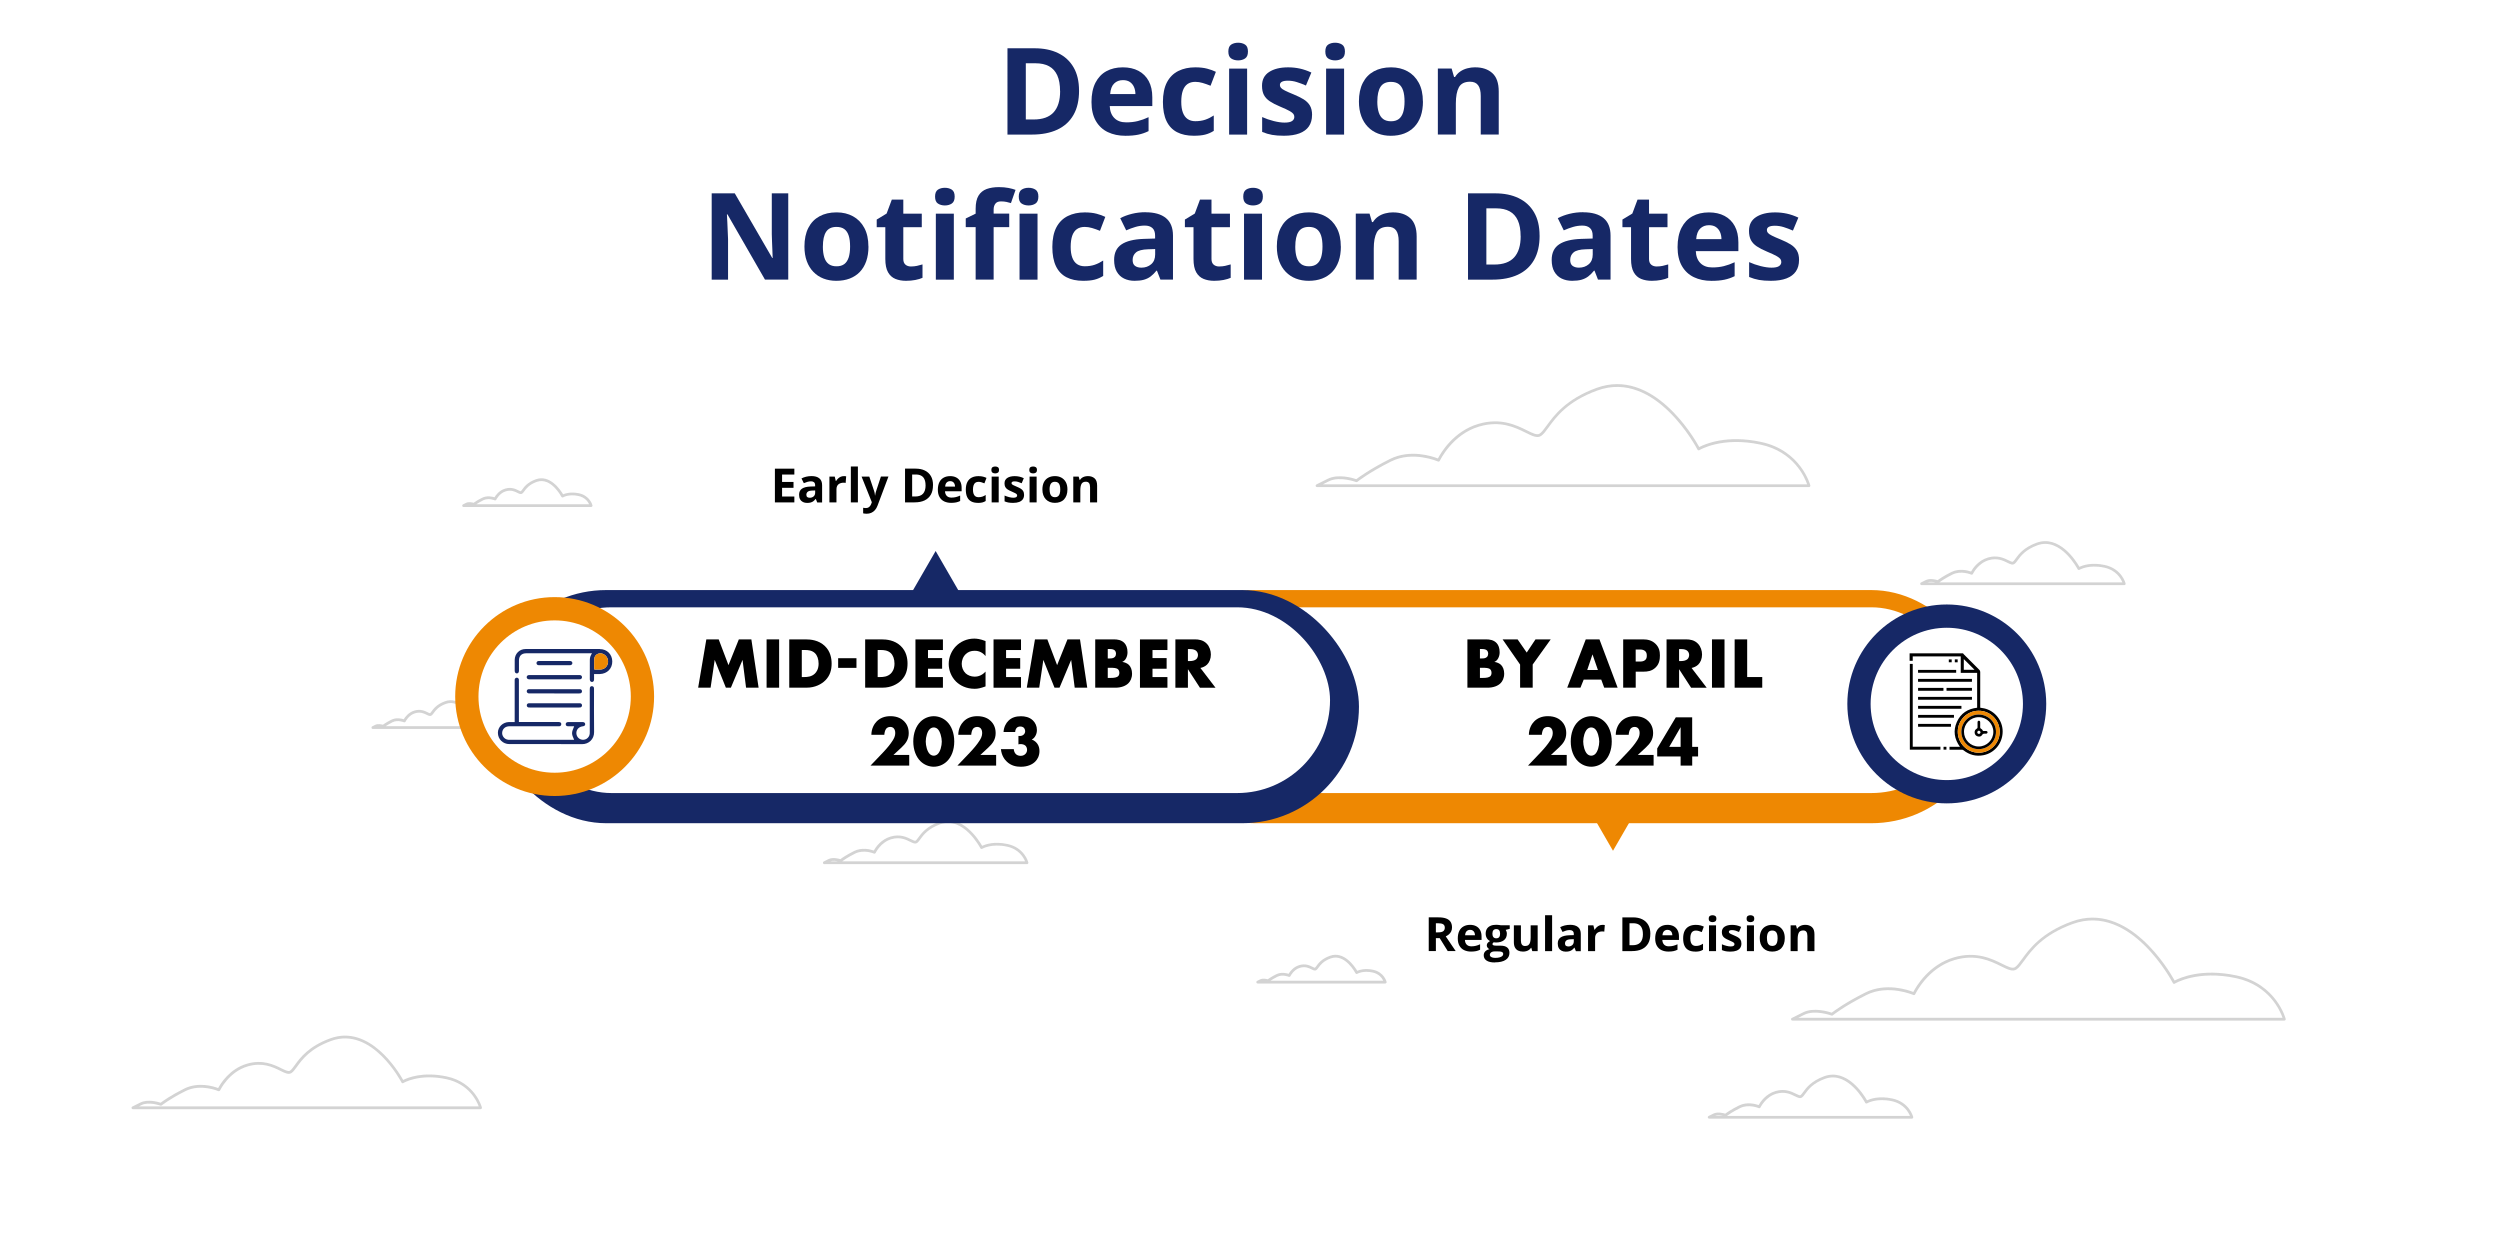 <?xml version="1.0" encoding="UTF-8"?>
<svg id="Layer_1" data-name="Layer 1" xmlns="http://www.w3.org/2000/svg" xmlns:xlink="http://www.w3.org/1999/xlink" viewBox="0 0 770 382.39">
  <defs>
    <style>
      .cls-1 {
        fill: #000;
      }

      .cls-1, .cls-2, .cls-3, .cls-4, .cls-5, .cls-6, .cls-7 {
        stroke-width: 0px;
      }

      .cls-8 {
        opacity: .28;
      }

      .cls-2 {
        filter: url(#drop-shadow-4);
      }

      .cls-2, .cls-3 {
        fill: #162866;
      }

      .cls-4 {
        filter: url(#drop-shadow-3);
      }

      .cls-4, .cls-7 {
        fill: #ee8802;
      }

      .cls-5 {
        fill: #606060;
      }

      .cls-6 {
        fill: #fff;
      }
    </style>
    <filter id="drop-shadow-3" filterUnits="userSpaceOnUse">
      <feOffset dx="0" dy="2"/>
      <feGaussianBlur result="blur" stdDeviation="5"/>
      <feFlood flood-color="#000" flood-opacity=".4"/>
      <feComposite in2="blur" operator="in"/>
      <feComposite in="SourceGraphic"/>
    </filter>
    <filter id="drop-shadow-4" filterUnits="userSpaceOnUse">
      <feOffset dx="0" dy="2"/>
      <feGaussianBlur result="blur-2" stdDeviation="5"/>
      <feFlood flood-color="#000" flood-opacity=".4"/>
      <feComposite in2="blur-2" operator="in"/>
      <feComposite in="SourceGraphic"/>
    </filter>
  </defs>
  <g class="cls-8">
    <path class="cls-5" d="M557.18,150.02h-151.54c-.2,0-.37-.14-.41-.33-.05-.19.05-.39.22-.48l3.48-1.74c3.23-1.61,7.75-.25,8.82.11.82-.63,4.23-3.15,10.34-6.21,6.28-3.14,13.11-.82,14.79-.16.86-1.67,4.76-8.41,12.52-10.67,6.84-1.99,11.69.41,14.9,2,1.81.9,3.12,1.54,3.9,1.02.65-.44,1.31-1.34,2.14-2.47,2.23-3.06,5.96-8.19,15.39-11.62,17.32-6.3,29.89,15.04,31.64,18.22,1.65-.88,8.33-3.88,19.08-1.57,12.31,2.64,15.1,13.27,15.13,13.38.03.13,0,.26-.08.36-.08.1-.2.16-.34.16ZM407.44,149.17h149.16c-.73-2.13-4.1-10.03-14.32-12.22-11.89-2.55-18.78,1.64-18.85,1.69-.1.06-.22.08-.34.05-.11-.03-.21-.11-.27-.22-.13-.25-12.91-24.71-30.81-18.2-9.19,3.34-12.69,8.14-15,11.32-.88,1.21-1.57,2.16-2.35,2.68-1.18.79-2.68.05-4.74-.97-3.28-1.62-7.77-3.84-14.29-1.94-8.32,2.42-12.13,10.49-12.17,10.57-.1.21-.34.3-.56.21-.08-.03-7.74-3.36-14.44,0-6.84,3.42-10.34,6.23-10.37,6.26-.12.09-.28.12-.42.07-.05-.02-5.1-1.87-8.37-.23l-1.88.94Z"/>
    <path class="cls-5" d="M182.07,156.16h-39.28c-.2,0-.37-.14-.41-.33-.05-.19.05-.39.22-.48l.9-.45c.82-.41,1.9-.17,2.37-.04.36-.26,1.22-.85,2.6-1.54,1.5-.75,3.12-.38,3.83-.15.4-.68,1.45-2.14,3.3-2.68,1.89-.55,3.21.1,4.09.54.26.13.61.3.71.28.11-.08.27-.3.46-.56.6-.82,1.6-2.2,4.14-3.12,4.38-1.59,7.61,3.22,8.44,4.61.73-.31,2.42-.83,4.88-.31,3.38.72,4.13,3.58,4.16,3.7.03.13,0,.26-.08.36-.08.1-.2.16-.33.16ZM146.71,155.31h34.74c-.36-.76-1.26-2.11-3.31-2.55-2.93-.63-4.64.39-4.65.4-.1.06-.22.08-.34.05-.11-.03-.21-.11-.26-.21-.03-.06-3.22-6.16-7.6-4.57-2.29.83-3.16,2.03-3.74,2.82-.25.34-.44.61-.69.77-.46.31-.96.06-1.54-.23-.8-.4-1.9-.94-3.48-.48-2.01.58-2.95,2.55-2.96,2.57-.1.21-.35.3-.56.21-.02,0-1.88-.81-3.48,0-.99.49-1.7.94-2.13,1.23Z"/>
    <path class="cls-5" d="M154.12,224.52h-39.28c-.2,0-.37-.14-.41-.33-.05-.19.05-.39.22-.48l.9-.45c.82-.41,1.9-.17,2.37-.04.36-.26,1.22-.85,2.6-1.54,1.5-.75,3.12-.38,3.83-.15.4-.68,1.45-2.14,3.3-2.68,1.89-.55,3.21.1,4.09.54.26.13.61.3.71.28.11-.08.27-.3.46-.56.6-.82,1.6-2.2,4.14-3.12,4.38-1.59,7.61,3.22,8.44,4.61.73-.31,2.42-.83,4.88-.31,3.38.72,4.13,3.58,4.16,3.7.03.13,0,.26-.08.36-.08.1-.2.16-.33.16ZM118.77,223.67h34.74c-.36-.76-1.26-2.11-3.31-2.55-2.93-.63-4.64.39-4.65.4-.1.06-.22.08-.34.05-.11-.03-.21-.11-.26-.21-.03-.06-3.22-6.16-7.6-4.57-2.29.83-3.16,2.03-3.74,2.82-.25.34-.44.61-.69.77-.46.31-.96.06-1.54-.23-.8-.4-1.9-.94-3.48-.48-2.01.58-2.95,2.55-2.96,2.57-.1.21-.35.3-.56.21-.02,0-1.88-.81-3.48,0-.99.49-1.7.94-2.13,1.23Z"/>
    <path class="cls-5" d="M654.28,180.22h-62.43c-.2,0-.37-.14-.41-.33-.05-.19.05-.39.22-.48l1.43-.72c1.31-.65,3.07-.2,3.7,0,.48-.36,1.87-1.34,4.2-2.5,2.46-1.23,5.12-.5,6.09-.15.52-.94,2.17-3.44,5.2-4.32,2.91-.85,4.96.17,6.32.84.6.29,1.16.57,1.36.44.23-.15.49-.51.82-.96.93-1.28,2.5-3.43,6.46-4.87,7.02-2.55,12.15,5.54,13.22,7.41.97-.46,3.69-1.45,7.81-.56,5.22,1.12,6.38,5.51,6.42,5.69.03.13,0,.26-.08.36-.08.1-.2.16-.34.16ZM597.31,179.37h56.38c-.45-1.13-1.88-3.75-5.6-4.54-4.77-1.02-7.55.65-7.58.66-.1.06-.22.08-.34.05-.11-.03-.21-.11-.26-.21-.05-.1-5.22-9.98-12.38-7.38-3.71,1.35-5.13,3.29-6.06,4.58-.38.52-.68.93-1.03,1.17-.61.41-1.31.06-2.2-.38-1.31-.65-3.11-1.54-5.71-.78-3.31.96-4.84,4.19-4.86,4.22-.1.21-.35.3-.56.21-.03-.01-3.09-1.33-5.74,0-2.26,1.13-3.62,2.09-4.07,2.42ZM593.68,179.37h2.38c-.64-.15-1.61-.29-2.38,0Z"/>
    <path class="cls-5" d="M148.03,341.63H40.94c-.2,0-.37-.14-.41-.33-.05-.19.05-.39.22-.48l2.46-1.23c2.26-1.13,5.39-.24,6.26.05.67-.51,3.07-2.26,7.27-4.36,4.36-2.18,9.09-.68,10.45-.16.71-1.34,3.49-5.93,8.87-7.5,4.88-1.42,8.33.29,10.62,1.42,1.2.59,2.14,1.06,2.63.73.44-.3.9-.92,1.48-1.72,1.58-2.18,4.23-5.82,10.94-8.25,12.15-4.42,21,10.23,22.45,12.82,1.35-.69,6.05-2.66,13.46-1.07,8.77,1.88,10.77,9.47,10.79,9.54.03.13,0,.26-.08.36-.08.1-.2.16-.33.16ZM42.74,340.78h104.71c-.62-1.69-3.05-6.91-9.97-8.39-8.33-1.78-13.18,1.15-13.23,1.18-.1.06-.22.08-.34.05-.11-.03-.21-.11-.26-.22-.09-.17-9.07-17.36-21.62-12.8-6.46,2.35-8.92,5.72-10.54,7.96-.63.86-1.12,1.55-1.69,1.93-.9.6-2.04.04-3.48-.68-2.3-1.14-5.45-2.69-10.01-1.36-5.82,1.69-8.49,7.35-8.52,7.4-.1.21-.35.3-.56.21-.05-.02-5.42-2.35-10.1,0-4.82,2.41-7.28,4.39-7.31,4.41-.12.09-.28.12-.42.07-.03-.01-3.55-1.3-5.82-.17l-.85.43Z"/>
    <path class="cls-5" d="M316.32,266.15h-62.43c-.2,0-.37-.14-.41-.33-.05-.19.05-.39.22-.48l1.43-.72c1.31-.65,3.07-.2,3.7,0,.48-.36,1.87-1.34,4.2-2.5,2.46-1.23,5.12-.5,6.09-.15.52-.94,2.17-3.44,5.2-4.32,2.91-.85,4.96.17,6.32.84.6.29,1.16.57,1.36.44.23-.15.49-.51.82-.96.93-1.28,2.5-3.43,6.46-4.87,7.02-2.55,12.15,5.54,13.22,7.41.97-.46,3.69-1.45,7.81-.56,5.22,1.12,6.38,5.51,6.42,5.69.03.13,0,.26-.08.36-.08.1-.2.16-.34.16ZM259.35,265.3h56.38c-.45-1.13-1.88-3.75-5.6-4.54-4.77-1.02-7.55.65-7.58.66-.1.06-.22.08-.34.05-.11-.03-.21-.11-.26-.21-.05-.1-5.22-9.98-12.38-7.38-3.71,1.35-5.13,3.29-6.06,4.58-.38.52-.68.93-1.03,1.17-.61.41-1.31.06-2.2-.38-1.31-.65-3.11-1.54-5.71-.78-3.31.96-4.84,4.19-4.86,4.22-.1.21-.35.3-.56.21-.03-.01-3.09-1.33-5.74,0-2.26,1.13-3.62,2.09-4.07,2.42ZM255.72,265.3h2.38c-.64-.15-1.61-.29-2.38,0Z"/>
    <path class="cls-5" d="M426.66,302.92h-39.28c-.2,0-.37-.14-.41-.33-.05-.19.05-.39.22-.48l.9-.45c.82-.41,1.9-.17,2.37-.04.36-.26,1.22-.85,2.6-1.54,1.5-.75,3.12-.38,3.83-.15.4-.68,1.45-2.14,3.3-2.68,1.89-.55,3.21.1,4.09.54.26.13.61.3.71.28.11-.08.27-.3.46-.56.6-.82,1.6-2.2,4.14-3.12,4.38-1.59,7.61,3.22,8.44,4.61.73-.31,2.42-.83,4.88-.31,3.38.72,4.13,3.58,4.16,3.7.03.13,0,.26-.08.36-.08.1-.2.16-.33.16ZM391.3,302.07h34.74c-.36-.76-1.26-2.11-3.31-2.55-2.93-.63-4.64.39-4.65.4-.1.06-.22.08-.34.05-.11-.03-.21-.11-.26-.21-.03-.06-3.22-6.16-7.6-4.57-2.29.83-3.16,2.03-3.74,2.82-.25.34-.44.61-.69.77-.46.31-.96.06-1.54-.23-.8-.4-1.9-.94-3.48-.48-2.01.58-2.95,2.55-2.96,2.57-.1.21-.35.3-.56.21-.02,0-1.88-.81-3.48,0-.99.49-1.7.94-2.13,1.23Z"/>
    <path class="cls-5" d="M703.6,314.34h-151.54c-.2,0-.37-.14-.41-.33-.05-.19.05-.39.22-.48l3.48-1.74c3.23-1.61,7.75-.25,8.82.11.82-.63,4.23-3.15,10.34-6.21,6.28-3.14,13.11-.82,14.79-.16.86-1.67,4.76-8.41,12.52-10.67,6.84-1.99,11.69.41,14.9,2,1.81.9,3.12,1.54,3.9,1.02.65-.44,1.31-1.34,2.14-2.47,2.23-3.06,5.96-8.19,15.39-11.62,17.32-6.3,29.89,15.04,31.64,18.22,1.65-.88,8.33-3.88,19.08-1.57,12.31,2.64,15.1,13.27,15.13,13.38.03.13,0,.26-.08.36-.08.1-.2.16-.34.16ZM553.86,313.49h149.16c-.73-2.13-4.1-10.03-14.32-12.22-11.89-2.55-18.78,1.64-18.85,1.69-.1.06-.22.08-.34.05-.11-.03-.21-.11-.27-.22-.13-.25-12.91-24.71-30.81-18.2-9.19,3.34-12.69,8.14-15,11.32-.88,1.21-1.57,2.16-2.35,2.68-1.18.79-2.68.05-4.74-.97-3.28-1.62-7.77-3.84-14.29-1.94-8.32,2.42-12.13,10.49-12.17,10.57-.1.21-.34.3-.56.21-.08-.03-7.74-3.36-14.44,0-6.84,3.42-10.34,6.23-10.37,6.26-.12.09-.28.12-.42.07-.05-.02-5.1-1.87-8.37-.23l-1.88.94Z"/>
    <path class="cls-5" d="M588.86,344.54h-62.43c-.2,0-.37-.14-.41-.33-.05-.19.05-.39.22-.48l1.43-.72c1.31-.65,3.07-.2,3.7,0,.48-.36,1.87-1.34,4.2-2.5,2.46-1.23,5.12-.5,6.09-.15.52-.94,2.17-3.44,5.2-4.32,2.91-.85,4.96.17,6.32.84.6.29,1.16.57,1.36.44.23-.15.49-.51.82-.96.93-1.28,2.5-3.43,6.46-4.87,7.02-2.55,12.15,5.54,13.22,7.41.97-.46,3.69-1.45,7.81-.56,5.22,1.12,6.38,5.51,6.42,5.69.03.13,0,.26-.08.36-.08.1-.2.16-.34.16ZM531.88,343.7h56.38c-.45-1.13-1.88-3.75-5.6-4.54-4.77-1.02-7.55.65-7.58.66-.1.06-.22.08-.34.05-.11-.03-.21-.11-.26-.21-.05-.1-5.22-9.98-12.38-7.38-3.71,1.35-5.13,3.29-6.06,4.58-.38.52-.68.93-1.03,1.17-.61.41-1.31.06-2.2-.38-1.31-.65-3.11-1.54-5.71-.78-3.31.96-4.84,4.19-4.86,4.22-.1.21-.35.3-.56.21-.03-.01-3.09-1.33-5.74,0-2.26,1.13-3.62,2.09-4.07,2.42ZM528.25,343.7h2.38c-.64-.15-1.61-.29-2.38,0Z"/>
  </g>
  <g>
    <rect class="cls-4" x="350.55" y="179.74" width="261.72" height="71.81" rx="35.91" ry="35.91"/>
    <rect class="cls-6" x="357.85" y="187.05" width="247.12" height="57.21" rx="28.61" ry="28.61"/>
    <rect class="cls-2" x="150.81" y="179.74" width="267.75" height="71.81" rx="35.91" ry="35.91"/>
    <rect class="cls-6" x="159.73" y="187.05" width="249.92" height="57.21" rx="28.61" ry="28.61"/>
    <g>
      <path class="cls-1" d="M215.03,211.81l2.52-14.88h3.81l3.01,7.94,3.19-7.94h3.86l2.23,14.88h-3.86l-1.09-8.57-3.59,8.57h-1.54l-3.44-8.57-1.27,8.57h-3.84Z"/>
      <path class="cls-1" d="M239.97,196.93v14.88h-3.86v-14.88h3.86Z"/>
      <path class="cls-1" d="M243.09,211.81v-14.88h5.06c1.49,0,3.99.2,5.91,2.05,1.74,1.67,2.08,3.81,2.08,5.42,0,1.96-.49,3.7-1.94,5.15-1.18,1.18-3.17,2.25-5.71,2.25h-5.4ZM246.95,208.53h.78c.94,0,2.25-.09,3.26-1.07.49-.47,1.14-1.41,1.14-3.06,0-1.38-.42-2.57-1.16-3.26-.92-.85-2.12-.94-3.08-.94h-.94v8.32Z"/>
      <path class="cls-1" d="M258.15,202.73h5.64v2.97h-5.64v-2.97Z"/>
      <path class="cls-1" d="M266.47,211.81v-14.88h5.06c1.49,0,3.99.2,5.91,2.05,1.74,1.67,2.08,3.81,2.08,5.42,0,1.96-.49,3.7-1.94,5.15-1.18,1.18-3.17,2.25-5.71,2.25h-5.4ZM270.32,208.53h.78c.94,0,2.25-.09,3.26-1.07.49-.47,1.14-1.41,1.14-3.06,0-1.38-.42-2.57-1.16-3.26-.92-.85-2.12-.94-3.08-.94h-.94v8.32Z"/>
      <path class="cls-1" d="M290.42,200.21h-4.6v2.48h4.35v3.28h-4.35v2.57h4.6v3.28h-8.46v-14.88h8.46v3.28Z"/>
      <path class="cls-1" d="M303.56,211.41c-1.54.56-2.39.74-3.35.74-2.59,0-4.53-1.03-5.76-2.23-1.45-1.45-2.25-3.48-2.25-5.42,0-2.12.91-4.13,2.25-5.49,1.32-1.34,3.3-2.32,5.62-2.32.71,0,1.87.11,3.48.76v4.62c-1.25-1.54-2.72-1.63-3.37-1.63-1.12,0-1.96.33-2.68.98-.92.85-1.29,2.01-1.29,3.06s.42,2.16,1.2,2.9c.65.6,1.67,1.03,2.77,1.03.58,0,2.01-.07,3.37-1.56v4.57Z"/>
      <path class="cls-1" d="M314.47,200.21h-4.6v2.48h4.35v3.28h-4.35v2.57h4.6v3.28h-8.46v-14.88h8.46v3.28Z"/>
      <path class="cls-1" d="M316.25,211.81l2.52-14.88h3.81l3.01,7.94,3.19-7.94h3.86l2.23,14.88h-3.86l-1.09-8.57-3.59,8.57h-1.54l-3.44-8.57-1.27,8.57h-3.84Z"/>
      <path class="cls-1" d="M337.33,211.81v-14.88h5.76c1.07,0,2.34.16,3.26,1.16.51.56.92,1.47.92,2.79,0,.65-.11,1.2-.42,1.83-.31.58-.65.91-1.21,1.16.78.09,1.56.45,2.03.89.6.58,1,1.54,1,2.72,0,1.41-.54,2.36-1.09,2.92-.8.83-2.21,1.41-4.04,1.41h-6.2ZM341.19,202.8h.71c.4,0,1.07-.04,1.47-.47.25-.25.36-.65.36-.98,0-.38-.13-.76-.36-1-.25-.25-.71-.45-1.47-.45h-.71v2.9ZM341.19,208.8h.87c1.07,0,1.96-.11,2.39-.6.18-.2.31-.54.31-.96,0-.47-.16-.85-.38-1.07-.47-.47-1.43-.49-2.39-.49h-.8v3.12Z"/>
      <path class="cls-1" d="M359.57,200.21h-4.6v2.48h4.35v3.28h-4.35v2.57h4.6v3.28h-8.46v-14.88h8.46v3.28Z"/>
      <path class="cls-1" d="M368.04,196.93c1.12,0,2.54.18,3.64,1.32.85.87,1.27,2.16,1.27,3.35,0,1.27-.45,2.39-1.18,3.1-.58.56-1.36.89-2.05,1.03l4.66,6.09h-4.8l-3.7-5.71v5.71h-3.86v-14.88h6.02ZM365.88,203.6h.74c.58,0,1.41-.16,1.87-.6.29-.29.49-.78.49-1.25s-.18-.94-.51-1.25c-.36-.36-1-.58-1.85-.58h-.74v3.68Z"/>
      <path class="cls-1" d="M280.04,235.81h-11.93l3.77-3.95c1.34-1.41,2.34-2.63,3.06-3.77.4-.62.8-1.36.8-2.32,0-.16,0-.94-.45-1.43-.22-.25-.6-.45-1.09-.45-.62,0-1.05.29-1.29.6-.36.47-.51,1.32-.54,1.83h-3.99c.02-1.94.87-3.35,1.65-4.13,1-1,2.37-1.61,4.22-1.61,2.23,0,3.52.87,4.19,1.54.6.6,1.45,1.74,1.45,3.66s-.87,3.17-2.21,4.42l-2.5,2.32h4.86v3.28Z"/>
      <path class="cls-1" d="M291.7,234.45c-1.16,1.14-2.65,1.7-4.1,1.7s-2.94-.56-4.1-1.7c-1.34-1.32-2.21-3.46-2.21-6.07s.87-4.77,2.21-6.09c1.16-1.14,2.65-1.7,4.1-1.7s2.94.56,4.1,1.7c1.34,1.32,2.21,3.46,2.21,6.09s-.87,4.75-2.21,6.07ZM286.42,224.52c-.8.69-1.29,2.5-1.29,3.88,0,1.18.42,3.12,1.29,3.88.29.27.74.47,1.18.47s.89-.2,1.18-.47c.83-.71,1.29-2.59,1.29-3.86s-.51-3.21-1.29-3.9c-.29-.27-.74-.47-1.18-.47s-.89.2-1.18.47Z"/>
      <path class="cls-1" d="M306.81,235.81h-11.93l3.77-3.95c1.34-1.41,2.34-2.63,3.06-3.77.4-.62.8-1.36.8-2.32,0-.16,0-.94-.45-1.43-.22-.25-.6-.45-1.09-.45-.62,0-1.05.29-1.29.6-.36.47-.51,1.32-.54,1.83h-3.99c.02-1.94.87-3.35,1.65-4.13,1-1,2.37-1.61,4.22-1.61,2.23,0,3.52.87,4.19,1.54.6.6,1.45,1.74,1.45,3.66s-.87,3.17-2.21,4.42l-2.5,2.32h4.86v3.28Z"/>
      <path class="cls-1" d="M312.25,230.73c.02.56.25,1.14.6,1.49.33.36.87.58,1.52.58.76,0,1.23-.33,1.52-.65.33-.38.45-.78.45-1.23,0-.65-.31-1.09-.58-1.32-.38-.31-.96-.42-1.43-.42-.25,0-.45.02-.65.09v-2.61c.78.11,1.27-.11,1.58-.38.36-.31.49-.71.49-1.05,0-.4-.18-.85-.4-1.07-.25-.25-.67-.4-1.09-.4-.47,0-.85.16-1.07.38-.33.31-.51.85-.51,1.32h-3.59c.09-1.56.78-2.74,1.45-3.41,1.09-1.14,2.5-1.45,3.93-1.45,1.12,0,2.59.22,3.7,1.32.74.74,1.2,1.74,1.2,2.88,0,.65-.11,1.23-.45,1.83-.27.49-.6.87-1.14,1.14.92.33,1.45.91,1.76,1.36.42.62.62,1.34.62,2.19,0,1.58-.69,2.63-1.32,3.26-.8.8-2.23,1.58-4.44,1.58-1.43,0-2.97-.33-4.26-1.54-.76-.69-1.67-1.96-1.85-3.88h3.95Z"/>
    </g>
    <g>
      <path class="cls-1" d="M451.96,211.81v-14.88h5.76c1.07,0,2.34.16,3.26,1.16.51.56.91,1.47.91,2.79,0,.65-.11,1.2-.42,1.83-.31.58-.65.91-1.21,1.16.78.09,1.56.45,2.03.89.6.58,1,1.54,1,2.72,0,1.41-.54,2.36-1.09,2.92-.8.83-2.21,1.41-4.04,1.41h-6.2ZM455.82,202.8h.71c.4,0,1.07-.04,1.47-.47.24-.25.36-.65.36-.98,0-.38-.13-.76-.36-1-.25-.25-.71-.45-1.47-.45h-.71v2.9ZM455.82,208.8h.87c1.07,0,1.96-.11,2.39-.6.18-.2.31-.54.31-.96,0-.47-.16-.85-.38-1.07-.47-.47-1.43-.49-2.39-.49h-.8v3.12Z"/>
      <path class="cls-1" d="M468.18,204.67l-5.38-7.74h4.62l2.81,4.06,2.7-4.06h4.69l-5.55,7.74v7.14h-3.88v-7.14Z"/>
      <path class="cls-1" d="M493.18,209.31h-5.4l-1,2.5h-4.08l5.71-14.88h4.22l5.6,14.88h-4.13l-.92-2.5ZM492.16,206.37l-1.67-4.82-1.63,4.82h3.3Z"/>
      <path class="cls-1" d="M503.8,206.88v4.93h-3.86v-14.88h6.16c1.29,0,2.63.25,3.77,1.34,1.16,1.12,1.38,2.36,1.38,3.61,0,1.18-.16,2.57-1.32,3.7-1.16,1.14-2.54,1.29-3.7,1.29h-2.43ZM503.8,203.76h1.29c.4,0,1.16-.04,1.63-.47.47-.4.49-1,.49-1.36,0-.4-.04-.94-.45-1.34-.45-.47-1.16-.54-1.65-.54h-1.32v3.7Z"/>
      <path class="cls-1" d="M519.33,196.93c1.12,0,2.54.18,3.63,1.32.85.87,1.27,2.16,1.27,3.35,0,1.27-.45,2.39-1.18,3.1-.58.56-1.36.89-2.05,1.03l4.66,6.09h-4.8l-3.7-5.71v5.71h-3.86v-14.88h6.02ZM517.16,203.6h.74c.58,0,1.4-.16,1.87-.6.29-.29.49-.78.49-1.25s-.18-.94-.51-1.25c-.36-.36-1-.58-1.85-.58h-.74v3.68Z"/>
      <path class="cls-1" d="M531.15,196.93v14.88h-3.86v-14.88h3.86Z"/>
      <path class="cls-1" d="M538.13,196.93v11.6h4.64v3.28h-8.5v-14.88h3.86Z"/>
      <path class="cls-1" d="M482.55,235.81h-11.93l3.77-3.95c1.34-1.41,2.34-2.63,3.06-3.77.4-.62.8-1.36.8-2.32,0-.16,0-.94-.45-1.43-.22-.25-.6-.45-1.09-.45-.62,0-1.05.29-1.29.6-.36.47-.51,1.32-.54,1.83h-3.99c.02-1.94.87-3.35,1.65-4.13,1-1,2.37-1.61,4.22-1.61,2.23,0,3.52.87,4.19,1.54.6.6,1.45,1.74,1.45,3.66s-.87,3.17-2.21,4.42l-2.5,2.32h4.86v3.28Z"/>
      <path class="cls-1" d="M494.21,234.45c-1.16,1.14-2.65,1.7-4.11,1.7s-2.94-.56-4.1-1.7c-1.34-1.32-2.21-3.46-2.21-6.07s.87-4.77,2.21-6.09c1.16-1.14,2.65-1.7,4.1-1.7s2.95.56,4.11,1.7c1.34,1.32,2.21,3.46,2.21,6.09s-.87,4.75-2.21,6.07ZM488.92,224.52c-.8.69-1.29,2.5-1.29,3.88,0,1.18.43,3.12,1.29,3.88.29.27.74.47,1.18.47s.89-.2,1.18-.47c.82-.71,1.29-2.59,1.29-3.86s-.51-3.21-1.29-3.9c-.29-.27-.74-.47-1.18-.47s-.89.2-1.18.47Z"/>
      <path class="cls-1" d="M509.31,235.81h-11.93l3.77-3.95c1.34-1.41,2.34-2.63,3.06-3.77.4-.62.8-1.36.8-2.32,0-.16,0-.94-.45-1.43-.22-.25-.6-.45-1.09-.45-.62,0-1.05.29-1.29.6-.36.47-.51,1.32-.54,1.83h-3.99c.02-1.94.87-3.35,1.65-4.13,1-1,2.37-1.61,4.22-1.61,2.23,0,3.52.87,4.19,1.54.6.6,1.45,1.74,1.45,3.66s-.87,3.17-2.21,4.42l-2.5,2.32h4.86v3.28Z"/>
      <path class="cls-1" d="M521.2,230.03h1.81v2.97h-1.81v2.81h-3.57v-2.81h-7.21v-2.48l5.73-9.59h5.04v9.1ZM517.63,230.03v-6.07l-3.5,6.07h3.5Z"/>
    </g>
    <polygon class="cls-3" points="288.18 169.71 280.53 182.96 295.83 182.96 288.18 169.71"/>
    <polygon class="cls-7" points="496.8 262.04 504.45 248.79 489.15 248.79 496.8 262.04"/>
  </g>
  <g>
    <path class="cls-3" d="M332.35,27.9c0,2.99-.57,5.49-1.72,7.5-1.15,2.01-2.8,3.51-4.97,4.53-2.17,1.01-4.78,1.52-7.83,1.52h-7.53V14.87h8.34c2.79,0,5.21.49,7.25,1.48,2.05.99,3.64,2.45,4.76,4.38,1.13,1.93,1.69,4.32,1.69,7.17ZM326.5,28.05c0-1.96-.29-3.58-.86-4.84-.58-1.27-1.42-2.2-2.54-2.81-1.12-.61-2.51-.91-4.15-.91h-3v17.31h2.42c2.75,0,4.8-.73,6.14-2.2,1.34-1.47,2.01-3.65,2.01-6.54Z"/>
    <path class="cls-3" d="M345.8,20.74c1.88,0,3.5.36,4.85,1.08,1.36.72,2.41,1.77,3.15,3.14.74,1.37,1.11,3.04,1.11,5.02v2.69h-13.11c.06,1.56.53,2.79,1.41,3.68s2.1,1.34,3.66,1.34c1.3,0,2.48-.13,3.56-.4,1.08-.27,2.19-.67,3.33-1.2v4.29c-1.01.5-2.06.86-3.15,1.09-1.1.23-2.43.35-3.99.35-2.04,0-3.84-.38-5.41-1.13-1.57-.75-2.8-1.9-3.69-3.44-.89-1.54-1.34-3.48-1.34-5.82s.4-4.35,1.21-5.94c.81-1.58,1.93-2.77,3.37-3.56,1.44-.79,3.12-1.19,5.04-1.19ZM345.84,24.68c-1.08,0-1.97.35-2.68,1.04s-1.12,1.78-1.23,3.25h7.78c-.01-.82-.16-1.56-.45-2.2-.29-.64-.71-1.15-1.27-1.53-.56-.38-1.28-.56-2.15-.56Z"/>
    <path class="cls-3" d="M367.67,41.81c-2.01,0-3.73-.37-5.14-1.1-1.42-.73-2.5-1.87-3.24-3.41-.74-1.54-1.11-3.51-1.11-5.91s.42-4.51,1.26-6.08c.84-1.57,2.01-2.72,3.51-3.46,1.5-.74,3.23-1.11,5.21-1.11,1.41,0,2.62.14,3.65.41,1.02.27,1.92.6,2.68.97l-1.64,4.29c-.87-.35-1.68-.64-2.44-.86-.75-.22-1.5-.34-2.25-.34-.97,0-1.78.23-2.42.68s-1.12,1.14-1.44,2.05c-.31.91-.47,2.05-.47,3.42s.17,2.46.51,3.35c.34.88.83,1.54,1.47,1.97.64.43,1.42.65,2.34.65,1.15,0,2.18-.15,3.07-.46.9-.31,1.77-.74,2.62-1.3v4.74c-.85.53-1.74.92-2.66,1.15-.93.24-2.1.35-3.52.35Z"/>
    <path class="cls-3" d="M381.35,13.16c.82,0,1.53.19,2.13.57.59.38.89,1.09.89,2.14s-.3,1.74-.89,2.14c-.59.39-1.3.59-2.13.59s-1.55-.2-2.14-.59c-.59-.39-.88-1.11-.88-2.14s.29-1.75.88-2.14c.59-.38,1.3-.57,2.14-.57ZM384.11,21.12v20.33h-5.54v-20.33h5.54Z"/>
    <path class="cls-3" d="M404.11,35.41c0,1.38-.32,2.55-.97,3.5-.65.95-1.62,1.67-2.9,2.16-1.29.49-2.88.74-4.8.74-1.42,0-2.63-.09-3.64-.27-1.01-.18-2.03-.48-3.06-.91v-4.58c1.1.5,2.29.91,3.55,1.23,1.27.32,2.38.48,3.34.48,1.08,0,1.85-.16,2.32-.48.47-.32.7-.74.7-1.26,0-.34-.09-.65-.28-.92-.19-.27-.59-.58-1.21-.93-.62-.35-1.59-.8-2.91-1.35-1.27-.53-2.32-1.07-3.14-1.62-.82-.55-1.42-1.19-1.82-1.94-.39-.75-.59-1.69-.59-2.85,0-1.88.73-3.29,2.19-4.24,1.46-.95,3.42-1.43,5.86-1.43,1.26,0,2.46.13,3.61.38s2.32.66,3.54,1.22l-1.67,4c-1.01-.44-1.95-.79-2.84-1.07-.89-.28-1.8-.42-2.72-.42-.81,0-1.42.11-1.84.33s-.62.55-.62,1c0,.33.11.62.32.87s.62.54,1.24.85c.61.31,1.51.71,2.7,1.19,1.15.47,2.15.97,3,1.48.85.52,1.5,1.15,1.96,1.91.46.76.69,1.74.69,2.94Z"/>
    <path class="cls-3" d="M411.22,13.16c.82,0,1.53.19,2.13.57.59.38.89,1.09.89,2.14s-.3,1.74-.89,2.14c-.59.39-1.3.59-2.13.59s-1.55-.2-2.14-.59c-.59-.39-.88-1.11-.88-2.14s.29-1.75.88-2.14c.59-.38,1.3-.57,2.14-.57ZM413.98,21.12v20.33h-5.54v-20.33h5.54Z"/>
    <path class="cls-3" d="M438.27,31.25c0,1.7-.23,3.2-.68,4.51-.46,1.31-1.12,2.42-1.98,3.32-.87.9-1.91,1.58-3.13,2.05-1.22.46-2.59.69-4.12.69-1.43,0-2.74-.23-3.94-.69-1.19-.46-2.23-1.14-3.11-2.05-.88-.9-1.56-2.01-2.04-3.32s-.72-2.81-.72-4.51c0-2.25.4-4.16,1.2-5.73s1.94-2.75,3.42-3.56c1.48-.81,3.24-1.22,5.29-1.22,1.9,0,3.59.41,5.06,1.22,1.47.81,2.63,2,3.47,3.56.84,1.56,1.26,3.47,1.26,5.73ZM424.21,31.25c0,1.33.15,2.45.44,3.36.29.91.75,1.59,1.36,2.05.62.46,1.42.69,2.42.69s1.78-.23,2.39-.69c.61-.46,1.06-1.15,1.35-2.05.28-.91.43-2.03.43-3.36s-.14-2.46-.43-3.35c-.29-.89-.74-1.56-1.35-2.01-.62-.45-1.42-.67-2.42-.67-1.47,0-2.53.5-3.19,1.51-.66,1.01-.99,2.52-.99,4.53Z"/>
    <path class="cls-3" d="M454.39,20.74c2.17,0,3.92.59,5.24,1.77,1.32,1.18,1.98,3.08,1.98,5.68v13.25h-5.54v-11.87c0-1.45-.26-2.55-.79-3.29-.53-.74-1.35-1.11-2.48-1.11-1.7,0-2.85.58-3.47,1.73-.62,1.15-.93,2.81-.93,4.98v9.56h-5.54v-20.33h4.24l.75,2.6h.31c.44-.7.98-1.27,1.63-1.71.65-.44,1.37-.76,2.16-.96.79-.21,1.62-.31,2.46-.31Z"/>
    <path class="cls-3" d="M242.77,86.12h-7.16l-11.56-20.11h-.16c.05.84.09,1.68.13,2.53.04.85.07,1.69.11,2.54.04.84.07,1.69.11,2.54v12.51h-5.04v-26.58h7.11l11.54,19.91h.13c-.02-.82-.05-1.64-.09-2.45-.04-.81-.07-1.62-.1-2.44-.03-.81-.06-1.62-.08-2.44v-12.58h5.07v26.58Z"/>
    <path class="cls-3" d="M267.49,75.92c0,1.7-.23,3.2-.68,4.51-.46,1.31-1.12,2.42-1.98,3.32-.87.9-1.91,1.58-3.13,2.05-1.22.46-2.59.69-4.12.69-1.43,0-2.74-.23-3.94-.69-1.19-.46-2.23-1.14-3.11-2.05-.88-.9-1.56-2.01-2.04-3.32s-.72-2.81-.72-4.51c0-2.25.4-4.16,1.2-5.73s1.94-2.75,3.42-3.56c1.48-.81,3.24-1.22,5.29-1.22,1.9,0,3.59.41,5.06,1.22,1.47.81,2.63,2,3.47,3.56.84,1.56,1.26,3.47,1.26,5.73ZM253.44,75.92c0,1.33.15,2.45.44,3.36.29.91.75,1.59,1.36,2.05.62.46,1.42.69,2.42.69s1.78-.23,2.39-.69c.61-.46,1.06-1.15,1.35-2.05.28-.91.43-2.03.43-3.36s-.14-2.46-.43-3.35c-.29-.89-.74-1.56-1.35-2.01-.62-.45-1.42-.67-2.42-.67-1.47,0-2.53.5-3.19,1.51-.66,1.01-.99,2.52-.99,4.53Z"/>
    <path class="cls-3" d="M280.64,82.07c.61,0,1.2-.06,1.77-.18.58-.12,1.15-.27,1.72-.45v4.13c-.59.27-1.33.49-2.21.66s-1.84.26-2.88.26c-1.21,0-2.3-.2-3.26-.59-.96-.39-1.72-1.08-2.27-2.05-.55-.98-.83-2.34-.83-4.08v-9.8h-2.65v-2.35l3.05-1.85,1.6-4.29h3.54v4.33h5.69v4.16h-5.69v9.8c0,.78.22,1.35.66,1.74.44.38,1.03.57,1.75.57Z"/>
    <path class="cls-3" d="M291.02,57.84c.82,0,1.53.19,2.13.57.59.38.89,1.09.89,2.14s-.3,1.74-.89,2.14c-.59.39-1.3.59-2.13.59s-1.55-.2-2.14-.59c-.59-.39-.88-1.11-.88-2.14s.29-1.75.88-2.14c.59-.38,1.3-.57,2.14-.57ZM293.78,65.8v20.33h-5.54v-20.33h5.54Z"/>
    <path class="cls-3" d="M310.84,69.96h-4.8v16.16h-5.54v-16.16h-3.05v-2.67l3.05-1.49v-1.49c0-1.73.29-3.08.88-4.05.59-.96,1.42-1.64,2.49-2.04,1.07-.39,2.34-.59,3.81-.59,1.08,0,2.06.09,2.95.26.88.18,1.61.37,2.16.59l-1.42,4.07c-.42-.13-.88-.25-1.38-.36-.5-.11-1.07-.16-1.71-.16-.78,0-1.34.23-1.7.7-.36.47-.54,1.06-.54,1.79v1.27h4.8v4.16ZM316.8,57.84c.82,0,1.53.19,2.13.57.59.38.89,1.09.89,2.14s-.3,1.74-.89,2.14c-.59.39-1.3.59-2.13.59s-1.55-.2-2.14-.59c-.59-.39-.88-1.11-.88-2.14s.29-1.75.88-2.14c.59-.38,1.3-.57,2.14-.57ZM319.56,65.8v20.33h-5.54v-20.33h5.54Z"/>
    <path class="cls-3" d="M333.61,86.49c-2.01,0-3.73-.37-5.14-1.1-1.42-.73-2.5-1.87-3.24-3.41-.74-1.54-1.11-3.51-1.11-5.91s.42-4.51,1.26-6.08c.84-1.57,2.01-2.72,3.51-3.46,1.5-.74,3.23-1.11,5.21-1.11,1.41,0,2.62.14,3.65.41,1.02.27,1.92.6,2.68.97l-1.64,4.29c-.87-.35-1.68-.64-2.44-.86-.75-.22-1.5-.34-2.25-.34-.97,0-1.78.23-2.42.68s-1.12,1.14-1.44,2.05c-.31.91-.47,2.05-.47,3.42s.17,2.46.51,3.35c.34.88.83,1.54,1.47,1.97.64.43,1.42.65,2.34.65,1.15,0,2.18-.15,3.07-.46.9-.31,1.77-.74,2.62-1.3v4.74c-.85.53-1.74.92-2.66,1.15-.93.24-2.1.35-3.52.35Z"/>
    <path class="cls-3" d="M352.83,65.38c2.73,0,4.82.59,6.27,1.78,1.45,1.19,2.18,2.99,2.18,5.42v13.54h-3.87l-1.07-2.76h-.15c-.58.73-1.18,1.32-1.78,1.78-.61.46-1.3.8-2.09,1.02-.79.22-1.75.33-2.87.33-1.2,0-2.28-.23-3.23-.69-.95-.46-1.7-1.17-2.25-2.12-.55-.95-.82-2.16-.82-3.63,0-2.16.76-3.75,2.27-4.77,1.51-1.02,3.79-1.59,6.82-1.7l3.53-.11v-.89c0-1.07-.28-1.85-.84-2.35-.56-.5-1.33-.75-2.33-.75s-1.94.14-2.89.42c-.95.28-1.89.63-2.84,1.05l-1.84-3.75c1.08-.57,2.29-1.02,3.63-1.35,1.34-.33,2.72-.49,4.15-.49ZM355.78,76.71l-2.15.07c-1.79.05-3.04.37-3.74.96-.7.59-1.04,1.38-1.04,2.35,0,.85.25,1.45.75,1.81.5.36,1.15.54,1.95.54,1.19,0,2.19-.35,3.01-1.05.82-.7,1.23-1.7,1.23-3v-1.67Z"/>
    <path class="cls-3" d="M375.56,82.07c.61,0,1.2-.06,1.77-.18.58-.12,1.15-.27,1.72-.45v4.13c-.59.27-1.33.49-2.21.66s-1.84.26-2.88.26c-1.21,0-2.3-.2-3.26-.59-.96-.39-1.72-1.08-2.27-2.05-.55-.98-.83-2.34-.83-4.08v-9.8h-2.65v-2.35l3.05-1.85,1.6-4.29h3.54v4.33h5.69v4.16h-5.69v9.8c0,.78.22,1.35.66,1.74.44.38,1.03.57,1.75.57Z"/>
    <path class="cls-3" d="M385.94,57.84c.82,0,1.53.19,2.13.57.59.38.89,1.09.89,2.14s-.3,1.74-.89,2.14c-.59.39-1.3.59-2.13.59s-1.55-.2-2.14-.59c-.59-.39-.88-1.11-.88-2.14s.29-1.75.88-2.14c.59-.38,1.3-.57,2.14-.57ZM388.7,65.8v20.33h-5.54v-20.33h5.54Z"/>
    <path class="cls-3" d="M412.99,75.92c0,1.7-.23,3.2-.68,4.51-.46,1.31-1.12,2.42-1.98,3.32-.87.9-1.91,1.58-3.13,2.05-1.22.46-2.59.69-4.12.69-1.43,0-2.74-.23-3.94-.69-1.19-.46-2.23-1.14-3.11-2.05-.88-.9-1.56-2.01-2.04-3.32s-.72-2.81-.72-4.51c0-2.25.4-4.16,1.2-5.73s1.94-2.75,3.42-3.56c1.48-.81,3.24-1.22,5.29-1.22,1.9,0,3.59.41,5.06,1.22,1.47.81,2.63,2,3.47,3.56.84,1.56,1.26,3.47,1.26,5.73ZM398.94,75.92c0,1.33.15,2.45.44,3.36.29.91.75,1.59,1.36,2.05.62.46,1.42.69,2.42.69s1.78-.23,2.39-.69c.61-.46,1.06-1.15,1.35-2.05.28-.91.43-2.03.43-3.36s-.14-2.46-.43-3.35c-.29-.89-.74-1.56-1.35-2.01-.62-.45-1.42-.67-2.42-.67-1.47,0-2.53.5-3.19,1.51-.66,1.01-.99,2.52-.99,4.53Z"/>
    <path class="cls-3" d="M429.11,65.42c2.17,0,3.92.59,5.24,1.77,1.32,1.18,1.98,3.08,1.98,5.68v13.25h-5.54v-11.87c0-1.45-.26-2.55-.79-3.29-.53-.74-1.35-1.11-2.48-1.11-1.7,0-2.85.58-3.47,1.73-.62,1.15-.93,2.81-.93,4.98v9.56h-5.54v-20.33h4.24l.75,2.6h.31c.44-.7.98-1.27,1.63-1.71.65-.44,1.37-.76,2.16-.96.79-.21,1.62-.31,2.46-.31Z"/>
    <path class="cls-3" d="M474.2,72.58c0,2.99-.57,5.49-1.72,7.5-1.15,2.01-2.8,3.51-4.97,4.53-2.17,1.01-4.78,1.52-7.83,1.52h-7.53v-26.58h8.34c2.79,0,5.21.49,7.25,1.48,2.05.99,3.64,2.45,4.76,4.38,1.13,1.93,1.69,4.32,1.69,7.17ZM468.35,72.73c0-1.96-.29-3.58-.86-4.84-.58-1.27-1.42-2.2-2.54-2.81-1.12-.61-2.51-.91-4.15-.91h-3v17.31h2.42c2.75,0,4.8-.73,6.14-2.2,1.34-1.47,2.01-3.65,2.01-6.54Z"/>
    <path class="cls-3" d="M487.6,65.38c2.73,0,4.82.59,6.27,1.78,1.45,1.19,2.18,2.99,2.18,5.42v13.54h-3.87l-1.07-2.76h-.15c-.58.73-1.18,1.32-1.78,1.78-.61.46-1.3.8-2.09,1.02-.79.22-1.75.33-2.87.33-1.2,0-2.28-.23-3.23-.69-.95-.46-1.7-1.17-2.25-2.12-.55-.95-.82-2.16-.82-3.63,0-2.16.76-3.75,2.27-4.77,1.51-1.02,3.79-1.59,6.82-1.7l3.53-.11v-.89c0-1.07-.28-1.85-.84-2.35-.56-.5-1.33-.75-2.33-.75s-1.94.14-2.89.42c-.95.28-1.89.63-2.84,1.05l-1.84-3.75c1.08-.57,2.29-1.02,3.63-1.35,1.34-.33,2.72-.49,4.15-.49ZM490.55,76.71l-2.15.07c-1.79.05-3.04.37-3.74.96-.7.59-1.04,1.38-1.04,2.35,0,.85.25,1.45.75,1.81.5.36,1.15.54,1.95.54,1.19,0,2.19-.35,3.01-1.05.82-.7,1.23-1.7,1.23-3v-1.67Z"/>
    <path class="cls-3" d="M510.32,82.07c.61,0,1.2-.06,1.77-.18.58-.12,1.15-.27,1.72-.45v4.13c-.59.27-1.33.49-2.21.66s-1.84.26-2.88.26c-1.21,0-2.3-.2-3.26-.59-.96-.39-1.72-1.08-2.27-2.05-.55-.98-.83-2.34-.83-4.08v-9.8h-2.65v-2.35l3.05-1.85,1.6-4.29h3.54v4.33h5.69v4.16h-5.69v9.8c0,.78.22,1.35.66,1.74.44.38,1.03.57,1.75.57Z"/>
    <path class="cls-3" d="M526.31,65.42c1.88,0,3.5.36,4.85,1.08,1.36.72,2.41,1.77,3.15,3.14.74,1.37,1.11,3.04,1.11,5.02v2.69h-13.11c.06,1.56.53,2.79,1.41,3.68s2.1,1.34,3.66,1.34c1.3,0,2.48-.13,3.56-.4,1.08-.27,2.19-.67,3.33-1.2v4.29c-1.01.5-2.06.86-3.15,1.09-1.1.23-2.43.35-3.99.35-2.04,0-3.84-.38-5.41-1.13-1.57-.75-2.8-1.9-3.69-3.44-.89-1.54-1.34-3.48-1.34-5.82s.4-4.35,1.21-5.94c.81-1.58,1.93-2.77,3.37-3.56,1.44-.79,3.12-1.19,5.04-1.19ZM526.34,69.36c-1.08,0-1.97.35-2.68,1.04s-1.12,1.78-1.23,3.25h7.78c-.01-.82-.16-1.56-.45-2.2-.29-.64-.71-1.15-1.27-1.53-.56-.38-1.28-.56-2.15-.56Z"/>
    <path class="cls-3" d="M554.1,80.09c0,1.38-.32,2.55-.97,3.5-.65.95-1.62,1.67-2.9,2.16-1.29.49-2.88.74-4.8.74-1.42,0-2.63-.09-3.64-.27-1.01-.18-2.03-.48-3.06-.91v-4.58c1.1.5,2.29.91,3.55,1.23,1.27.32,2.38.48,3.34.48,1.08,0,1.85-.16,2.32-.48.47-.32.7-.74.7-1.26,0-.34-.09-.65-.28-.92-.19-.27-.59-.58-1.21-.93-.62-.35-1.59-.8-2.91-1.35-1.27-.53-2.32-1.07-3.14-1.62-.82-.55-1.42-1.19-1.82-1.94-.39-.75-.59-1.69-.59-2.85,0-1.88.73-3.29,2.19-4.24,1.46-.95,3.42-1.43,5.86-1.43,1.26,0,2.46.13,3.61.38s2.32.66,3.54,1.22l-1.67,4c-1.01-.44-1.95-.79-2.84-1.07-.89-.28-1.8-.42-2.72-.42-.81,0-1.42.11-1.84.33s-.62.55-.62,1c0,.33.11.62.32.87s.62.54,1.24.85c.61.31,1.51.71,2.7,1.19,1.15.47,2.15.97,3,1.48.85.52,1.5,1.15,1.96,1.91.46.76.69,1.74.69,2.94Z"/>
  </g>
  <g>
    <path class="cls-1" d="M244.66,154.74h-5.99v-10.39h5.99v1.81h-3.78v2.28h3.52v1.81h-3.52v2.68h3.78v1.82Z"/>
    <path class="cls-1" d="M249.91,146.63c1.07,0,1.88.23,2.45.7.57.46.85,1.17.85,2.12v5.3h-1.51l-.42-1.08h-.06c-.23.28-.46.52-.7.7-.24.18-.51.31-.82.4-.31.09-.68.13-1.12.13-.47,0-.89-.09-1.26-.27-.37-.18-.67-.46-.88-.83-.21-.37-.32-.84-.32-1.42,0-.84.3-1.47.89-1.87.59-.4,1.48-.62,2.67-.66l1.38-.04v-.35c0-.42-.11-.72-.33-.92-.22-.19-.52-.29-.91-.29s-.76.05-1.13.16c-.37.11-.74.25-1.11.41l-.72-1.46c.42-.22.89-.4,1.42-.53.52-.13,1.07-.19,1.62-.19ZM251.07,151.06l-.84.03c-.7.02-1.19.14-1.46.38-.27.23-.41.54-.41.92,0,.33.1.57.29.71.19.14.45.21.76.21.46,0,.86-.14,1.18-.41.32-.27.48-.67.48-1.17v-.65Z"/>
    <path class="cls-1" d="M259.89,146.64c.11,0,.24,0,.38.02.14.01.26.03.35.05l-.16,2.03c-.07-.02-.17-.04-.3-.05-.13-.01-.24-.02-.34-.02-.28,0-.55.04-.81.11-.26.07-.5.19-.71.34-.21.16-.37.37-.49.63-.12.26-.18.57-.18.95v4.04h-2.17v-7.95h1.64l.32,1.34h.11c.16-.27.35-.52.59-.74.24-.22.5-.41.8-.54.3-.14.63-.2.98-.2Z"/>
    <path class="cls-1" d="M264.23,154.74h-2.17v-11.06h2.17v11.06Z"/>
    <path class="cls-1" d="M265.37,146.79h2.37l1.5,4.47c.05.14.09.29.12.43s.06.3.08.45c.02.16.04.32.06.49h.04c.03-.26.07-.5.12-.72.05-.22.11-.44.19-.66l1.47-4.47h2.32l-3.36,8.96c-.2.55-.47,1.01-.8,1.38-.33.37-.7.64-1.13.83s-.89.28-1.4.28c-.25,0-.46-.01-.64-.04-.18-.03-.33-.05-.46-.08v-1.72c.1.02.22.05.38.06.15.02.31.03.48.03.3,0,.56-.06.78-.19.22-.13.4-.3.55-.52.15-.22.26-.45.35-.71l.13-.39-3.16-7.89Z"/>
    <path class="cls-1" d="M287.36,149.44c0,1.17-.22,2.15-.67,2.93-.45.78-1.1,1.37-1.94,1.77-.85.4-1.87.59-3.06.59h-2.94v-10.39h3.26c1.09,0,2.04.19,2.84.58s1.42.96,1.86,1.71.66,1.69.66,2.8ZM285.07,149.5c0-.77-.11-1.4-.34-1.89-.22-.5-.56-.86-1-1.1-.44-.24-.98-.36-1.62-.36h-1.17v6.77h.95c1.08,0,1.88-.29,2.4-.86.52-.57.79-1.43.79-2.56Z"/>
    <path class="cls-1" d="M292.62,146.64c.73,0,1.37.14,1.9.42.53.28.94.69,1.23,1.23s.43,1.19.43,1.96v1.05h-5.12c.02.61.21,1.09.55,1.44s.82.52,1.43.52c.51,0,.97-.05,1.39-.16s.86-.26,1.3-.47v1.68c-.39.19-.8.34-1.23.43-.43.09-.95.14-1.56.14-.8,0-1.5-.15-2.12-.44-.61-.29-1.09-.74-1.44-1.34-.35-.6-.52-1.36-.52-2.27s.16-1.7.47-2.32c.31-.62.75-1.08,1.32-1.39.56-.31,1.22-.47,1.97-.47ZM292.64,148.19c-.42,0-.77.14-1.05.41s-.44.69-.48,1.27h3.04c0-.32-.06-.61-.17-.86s-.28-.45-.5-.6c-.22-.15-.5-.22-.84-.22Z"/>
    <path class="cls-1" d="M301.17,154.88c-.79,0-1.46-.14-2.01-.43-.55-.29-.98-.73-1.26-1.33-.29-.6-.43-1.37-.43-2.31s.16-1.76.49-2.38c.33-.61.79-1.07,1.37-1.35.59-.29,1.26-.43,2.04-.43.55,0,1.02.05,1.42.16.4.11.75.23,1.05.38l-.64,1.68c-.34-.14-.66-.25-.95-.34-.29-.09-.59-.13-.88-.13-.38,0-.69.09-.95.27-.25.18-.44.44-.56.8-.12.36-.19.8-.19,1.34s.07.96.2,1.31c.13.35.33.6.58.77.25.17.56.25.92.25.45,0,.85-.06,1.2-.18s.69-.29,1.02-.51v1.86c-.33.21-.68.36-1.04.45s-.82.14-1.38.14Z"/>
    <path class="cls-1" d="M306.52,143.68c.32,0,.6.07.83.22s.35.43.35.84-.12.68-.35.84c-.23.15-.51.23-.83.23s-.61-.08-.83-.23c-.23-.15-.34-.43-.34-.84s.12-.69.34-.84.51-.22.83-.22ZM307.6,146.79v7.95h-2.17v-7.95h2.17Z"/>
    <path class="cls-1" d="M315.42,152.38c0,.54-.13,1-.38,1.37-.25.37-.63.65-1.13.85-.5.19-1.13.29-1.88.29-.55,0-1.03-.04-1.42-.11s-.79-.19-1.2-.36v-1.79c.43.19.89.35,1.39.48.5.13.93.19,1.3.19.42,0,.72-.06.91-.19.18-.13.27-.29.27-.49,0-.13-.04-.25-.11-.36-.07-.11-.23-.23-.47-.36-.24-.14-.62-.31-1.14-.53-.5-.21-.91-.42-1.23-.63-.32-.21-.56-.47-.71-.76-.15-.29-.23-.66-.23-1.11,0-.73.29-1.29.86-1.66.57-.37,1.33-.56,2.29-.56.49,0,.96.05,1.41.15.45.1.91.26,1.38.48l-.65,1.56c-.39-.17-.76-.31-1.11-.42-.35-.11-.7-.16-1.06-.16-.32,0-.56.04-.72.13-.16.09-.24.22-.24.39,0,.13.04.24.12.34.08.1.24.21.48.33.24.12.59.28,1.05.47.45.18.84.38,1.17.58.33.2.59.45.77.75.18.3.27.68.27,1.15Z"/>
    <path class="cls-1" d="M318.2,143.68c.32,0,.6.07.83.22s.35.43.35.84-.12.68-.35.84c-.23.15-.51.23-.83.23s-.61-.08-.83-.23c-.23-.15-.34-.43-.34-.84s.12-.69.34-.84.51-.22.83-.22ZM319.28,146.79v7.95h-2.17v-7.95h2.17Z"/>
    <path class="cls-1" d="M328.77,150.75c0,.66-.09,1.25-.27,1.76-.18.51-.44.94-.77,1.3s-.75.62-1.22.8c-.48.18-1.01.27-1.61.27-.56,0-1.07-.09-1.54-.27s-.87-.45-1.22-.8c-.34-.35-.61-.79-.8-1.3-.19-.51-.28-1.1-.28-1.76,0-.88.16-1.63.47-2.24s.76-1.08,1.34-1.39c.58-.32,1.27-.48,2.07-.48.74,0,1.4.16,1.98.48.58.32,1.03.78,1.36,1.39s.49,1.36.49,2.24ZM323.28,150.75c0,.52.06.96.17,1.32.11.36.29.62.53.8.24.18.56.27.95.27s.7-.09.93-.27c.24-.18.42-.45.53-.8.11-.36.17-.79.17-1.32s-.06-.96-.17-1.31-.29-.61-.53-.79c-.24-.18-.56-.26-.95-.26-.57,0-.99.2-1.25.59-.26.39-.39.98-.39,1.77Z"/>
    <path class="cls-1" d="M335.08,146.64c.85,0,1.53.23,2.05.69s.78,1.2.78,2.22v5.18h-2.17v-4.64c0-.57-.1-1-.31-1.29-.21-.29-.53-.43-.97-.43-.66,0-1.12.23-1.36.68-.24.45-.36,1.1-.36,1.95v3.74h-2.17v-7.95h1.66l.29,1.02h.12c.17-.27.38-.5.64-.67.25-.17.54-.3.85-.38.31-.08.63-.12.96-.12Z"/>
  </g>
  <g>
    <path class="cls-1" d="M443.07,282.55c.94,0,1.72.11,2.33.34.61.23,1.07.57,1.37,1.03.3.46.45,1.04.45,1.74,0,.47-.09.89-.27,1.24-.18.36-.42.66-.71.9-.29.25-.61.45-.95.6l3.06,4.53h-2.45l-2.48-3.99h-1.17v3.99h-2.2v-10.39h3.03ZM442.92,284.36h-.67v2.81h.71c.73,0,1.25-.12,1.57-.37.31-.24.47-.6.47-1.08s-.17-.84-.51-1.05c-.34-.21-.86-.31-1.57-.31Z"/>
    <path class="cls-1" d="M452.76,284.85c.73,0,1.37.14,1.9.42.53.28.94.69,1.23,1.23s.43,1.19.43,1.96v1.05h-5.12c.02.61.21,1.09.55,1.44s.82.52,1.43.52c.51,0,.97-.05,1.39-.16s.86-.26,1.3-.47v1.68c-.39.19-.8.34-1.23.43-.43.09-.95.14-1.56.14-.8,0-1.5-.15-2.12-.44-.61-.29-1.09-.74-1.44-1.34-.35-.6-.52-1.36-.52-2.27s.16-1.7.47-2.32c.31-.62.75-1.08,1.32-1.39.56-.31,1.22-.47,1.97-.47ZM452.78,286.39c-.42,0-.77.14-1.05.41s-.44.69-.48,1.27h3.04c0-.32-.06-.61-.17-.86s-.28-.45-.5-.6c-.22-.15-.5-.22-.84-.22Z"/>
    <path class="cls-1" d="M460.41,296.44c-1.11,0-1.96-.19-2.54-.58-.59-.39-.88-.93-.88-1.62,0-.48.15-.88.45-1.2.3-.32.74-.55,1.32-.69-.22-.09-.42-.25-.58-.47-.17-.22-.25-.44-.25-.69,0-.3.09-.56.26-.76.17-.2.43-.4.76-.59-.42-.18-.75-.47-.99-.87-.24-.4-.37-.87-.37-1.41,0-.58.13-1.07.38-1.48.25-.41.62-.71,1.11-.93s1.08-.32,1.77-.32c.15,0,.32,0,.51.03s.37.04.54.06c.16.02.27.04.33.06h2.77v1.1l-1.24.32c.11.18.2.36.26.56.06.2.09.41.09.63,0,.85-.3,1.52-.89,1.99s-1.42.71-2.48.71c-.25-.01-.49-.03-.71-.06-.11.09-.19.18-.25.27-.06.09-.09.19-.09.3s.04.19.13.26.22.12.4.16c.18.04.4.05.66.05h1.35c.87,0,1.54.19,1.99.56s.69.92.69,1.65c0,.93-.39,1.65-1.16,2.16-.77.51-1.89.77-3.34.77ZM460.5,295.03c.52,0,.96-.05,1.33-.15.37-.1.66-.23.86-.41.2-.18.3-.39.3-.64,0-.2-.06-.36-.17-.47-.12-.12-.29-.2-.53-.25-.23-.05-.53-.07-.9-.07h-1.12c-.27,0-.5.04-.71.13-.21.09-.38.2-.5.36-.12.15-.19.33-.19.54,0,.3.14.53.43.7.29.17.69.26,1.21.26ZM460.85,289c.41,0,.71-.13.9-.38.19-.25.28-.59.28-1.02,0-.48-.1-.84-.29-1.08-.2-.24-.49-.36-.88-.36s-.7.12-.9.36c-.2.24-.3.6-.3,1.08,0,.43.1.77.29,1.02.2.25.5.38.9.38Z"/>
    <path class="cls-1" d="M473.6,285v7.95h-1.66l-.29-1.02h-.11c-.17.27-.38.49-.64.66-.26.17-.54.3-.85.38-.31.08-.63.12-.96.12-.57,0-1.06-.1-1.49-.3-.42-.2-.75-.52-.98-.94s-.35-.98-.35-1.66v-5.18h2.17v4.64c0,.57.1,1,.31,1.29.2.29.53.43.97.43s.79-.1,1.04-.3c.25-.2.43-.5.53-.89.1-.39.15-.87.15-1.43v-3.74h2.17Z"/>
    <path class="cls-1" d="M478.05,292.95h-2.17v-11.06h2.17v11.06Z"/>
    <path class="cls-1" d="M483.58,284.84c1.07,0,1.88.23,2.45.7.57.46.85,1.17.85,2.12v5.3h-1.51l-.42-1.08h-.06c-.23.28-.46.52-.7.7-.24.18-.51.31-.82.4-.31.09-.68.13-1.12.13-.47,0-.89-.09-1.26-.27-.37-.18-.67-.46-.88-.83-.21-.37-.32-.84-.32-1.42,0-.84.3-1.47.89-1.87.59-.4,1.48-.62,2.67-.66l1.38-.04v-.35c0-.42-.11-.72-.33-.92-.22-.19-.52-.29-.91-.29s-.76.05-1.13.16c-.37.11-.74.25-1.11.41l-.72-1.46c.42-.22.89-.4,1.42-.53.52-.13,1.07-.19,1.62-.19ZM484.73,289.26l-.84.03c-.7.02-1.19.14-1.46.38-.27.23-.41.54-.41.92,0,.33.1.57.29.71.19.14.45.21.76.21.46,0,.86-.14,1.18-.41.32-.27.48-.67.48-1.17v-.65Z"/>
    <path class="cls-1" d="M493.55,284.85c.11,0,.24,0,.38.02.14.01.26.03.35.05l-.16,2.03c-.07-.02-.17-.04-.3-.05-.13-.01-.24-.02-.34-.02-.28,0-.55.04-.81.11-.26.07-.5.19-.71.34-.21.16-.37.37-.49.63-.12.26-.18.57-.18.95v4.04h-2.17v-7.95h1.64l.32,1.34h.11c.16-.27.35-.52.59-.74.24-.22.5-.41.8-.54.3-.14.63-.2.98-.2Z"/>
    <path class="cls-1" d="M508.3,287.65c0,1.17-.22,2.15-.67,2.93-.45.78-1.1,1.37-1.94,1.77-.85.4-1.87.59-3.06.59h-2.94v-10.39h3.26c1.09,0,2.04.19,2.84.58s1.42.96,1.86,1.71.66,1.69.66,2.8ZM506.01,287.71c0-.77-.11-1.4-.34-1.89-.22-.5-.56-.86-1-1.1-.44-.24-.98-.36-1.62-.36h-1.17v6.77h.95c1.08,0,1.88-.29,2.4-.86.52-.57.79-1.43.79-2.56Z"/>
    <path class="cls-1" d="M513.56,284.85c.73,0,1.37.14,1.9.42.53.28.94.69,1.23,1.23s.43,1.19.43,1.96v1.05h-5.12c.02.61.21,1.09.55,1.44s.82.52,1.43.52c.51,0,.97-.05,1.39-.16s.86-.26,1.3-.47v1.68c-.39.19-.8.34-1.23.43-.43.09-.95.14-1.56.14-.8,0-1.5-.15-2.12-.44-.61-.29-1.09-.74-1.44-1.34-.35-.6-.52-1.36-.52-2.27s.16-1.7.47-2.32c.31-.62.75-1.08,1.32-1.39.56-.31,1.22-.47,1.97-.47ZM513.57,286.39c-.42,0-.77.14-1.05.41s-.44.69-.48,1.27h3.04c0-.32-.06-.61-.17-.86s-.28-.45-.5-.6c-.22-.15-.5-.22-.84-.22Z"/>
    <path class="cls-1" d="M522.11,293.09c-.79,0-1.46-.14-2.01-.43-.55-.29-.98-.73-1.26-1.33-.29-.6-.43-1.37-.43-2.31s.16-1.76.49-2.38c.33-.61.79-1.07,1.37-1.35.59-.29,1.26-.43,2.04-.43.55,0,1.02.05,1.42.16.4.11.75.23,1.05.38l-.64,1.68c-.34-.14-.66-.25-.95-.34-.29-.09-.59-.13-.88-.13-.38,0-.69.09-.95.27-.25.18-.44.44-.56.8-.12.36-.19.8-.19,1.34s.07.96.2,1.31c.13.35.33.6.58.77.25.17.56.25.92.25.45,0,.85-.06,1.2-.18s.69-.29,1.02-.51v1.86c-.33.21-.68.36-1.04.45s-.82.14-1.38.14Z"/>
    <path class="cls-1" d="M527.46,281.89c.32,0,.6.07.83.22s.35.43.35.84-.12.68-.35.84c-.23.15-.51.23-.83.23s-.61-.08-.83-.23c-.23-.15-.34-.43-.34-.84s.12-.69.34-.84.51-.22.83-.22ZM528.54,285v7.95h-2.17v-7.95h2.17Z"/>
    <path class="cls-1" d="M536.36,290.59c0,.54-.13,1-.38,1.37-.25.37-.63.65-1.13.85-.5.19-1.13.29-1.88.29-.55,0-1.03-.04-1.42-.11s-.79-.19-1.2-.36v-1.79c.43.19.89.35,1.39.48.5.13.93.19,1.3.19.42,0,.72-.06.91-.19.18-.13.27-.29.27-.49,0-.13-.04-.25-.11-.36-.07-.11-.23-.23-.47-.36-.24-.14-.62-.31-1.14-.53-.5-.21-.91-.42-1.23-.63-.32-.21-.56-.47-.71-.76-.15-.29-.23-.66-.23-1.11,0-.73.29-1.29.86-1.66.57-.37,1.33-.56,2.29-.56.49,0,.96.05,1.41.15.45.1.91.26,1.38.48l-.65,1.56c-.39-.17-.76-.31-1.11-.42-.35-.11-.7-.16-1.06-.16-.32,0-.56.04-.72.13-.16.09-.24.22-.24.39,0,.13.04.24.12.34.08.1.24.21.48.33.24.12.59.28,1.05.47.45.18.84.38,1.17.58.33.2.59.45.77.75.18.3.27.68.27,1.15Z"/>
    <path class="cls-1" d="M539.13,281.89c.32,0,.6.07.83.22s.35.43.35.84-.12.68-.35.84c-.23.15-.51.23-.83.23s-.61-.08-.83-.23c-.23-.15-.34-.43-.34-.84s.12-.69.34-.84.51-.22.83-.22ZM540.22,285v7.95h-2.17v-7.95h2.17Z"/>
    <path class="cls-1" d="M549.71,288.96c0,.66-.09,1.25-.27,1.76-.18.51-.44.94-.77,1.3s-.75.62-1.22.8c-.48.18-1.01.27-1.61.27-.56,0-1.07-.09-1.54-.27s-.87-.45-1.22-.8c-.34-.35-.61-.79-.8-1.3-.19-.51-.28-1.1-.28-1.76,0-.88.16-1.63.47-2.24s.76-1.08,1.34-1.39c.58-.32,1.27-.48,2.07-.48.74,0,1.4.16,1.98.48.58.32,1.03.78,1.36,1.39s.49,1.36.49,2.24ZM544.22,288.96c0,.52.06.96.17,1.32.11.36.29.62.53.8.24.18.56.27.95.27s.7-.09.93-.27c.24-.18.42-.45.53-.8.11-.36.17-.79.17-1.32s-.06-.96-.17-1.31-.29-.61-.53-.79c-.24-.18-.56-.26-.95-.26-.57,0-.99.2-1.25.59-.26.39-.39.98-.39,1.77Z"/>
    <path class="cls-1" d="M556.02,284.85c.85,0,1.53.23,2.05.69s.78,1.2.78,2.22v5.18h-2.17v-4.64c0-.57-.1-1-.31-1.29-.21-.29-.53-.43-.97-.43-.66,0-1.12.23-1.36.68-.24.45-.36,1.1-.36,1.95v3.74h-2.17v-7.95h1.66l.29,1.02h.12c.17-.27.38-.5.64-.67.25-.17.54-.3.85-.38.31-.08.63-.12.96-.12Z"/>
  </g>
  <circle class="cls-7" cx="170.83" cy="214.54" r="30.63"/>
  <circle class="cls-6" cx="170.83" cy="214.54" r="23.46"/>
  <circle class="cls-3" cx="599.61" cy="216.81" r="30.63"/>
  <circle class="cls-6" cx="599.61" cy="216.81" r="23.46"/>
  <g>
    <path class="cls-3" d="M176.84,227.87c-.86-1.91-.86-2.14,0-4.17-.61,0-1.21,0-1.8,0-.53,0-.81-.23-.8-.65,0-.42.29-.65.82-.66,1.45,0,2.9,0,4.34,0,.52,0,.83.24.84.64.01.39-.24.62-.76.68-1.06.13-1.81.81-1.94,1.75-.13.96.36,1.86,1.23,2.23,1.3.56,2.77-.33,2.87-1.75.01-.2.01-.41.01-.61,0-6.79,0-6.15,0-12.94,0-.19,0-.39.04-.57.08-.34.33-.5.67-.47.33.03.52.22.58.54.02.15.02.3.02.45,0,6.86-.03,6.29.02,13.15.02,2.21-1.64,3.72-3.72,3.71-7.46-.05-14.92-.02-22.37-.02-2,0-3.54-1.53-3.54-3.48,0-1.81,1.5-3.26,3.42-3.31.57-.01,1.14,0,1.75,0v-.53c0-6.52,0-5.61,0-12.12,0-.14,0-.27,0-.41.04-.36.32-.6.66-.6.35,0,.6.25.64.62.01.14,0,.27,0,.41,0,6.5,0,5.58,0,12.08v.54h.5c3.87,0,7.73,0,11.6,0,.19,0,.39,0,.56.07.31.11.43.37.38.69-.04.3-.23.49-.53.54-.15.02-.3.01-.45.01-4.97,0-9.94,0-14.92,0-1.2,0-2.02.61-2.26,1.67-.26,1.2.64,2.4,1.87,2.49.08,0,.16,0,.25,0,6.54,0,13.09,0,19.63,0,.12,0,.24,0,.37,0Z"/>
    <path class="cls-3" d="M184.77,199.9c-7.63,0-15.27,0-22.9,0-1.88,0-3.32,1.46-3.34,3.33-.01,1.12-.01,2.24,0,3.36,0,.51.25.82.66.82s.65-.31.65-.82v-3.12c0-1.45.8-2.26,2.25-2.26h20.25c-.44.65-.67,1.3-.67,2.01-.01,2.01-.01,4.02-.01,6.02.01.51.29.82.69.8.39-.01.62-.3.62-.8,0-.53,0-1.06,0-1.64.64,0,1.22.01,1.79,0,2.26-.07,3.85-1.7,3.82-3.9-.02-2.16-1.63-3.78-3.81-3.78ZM187.28,203.97c-.11,1.17-.96,2.1-2.14,2.23-.7.07-1.41,0-2.11,0,0-1.13-.09-2.3.03-3.44s1.39-1.8,2.49-1.43c1.12.38,1.84,1.47,1.73,2.63Z"/>
    <path class="cls-7" d="M187.28,203.97c-.11,1.17-.96,2.1-2.14,2.23-.7.07-1.41,0-2.11,0,0-1.13-.09-2.3.03-3.44s1.39-1.8,2.49-1.43c1.12.38,1.84,1.47,1.73,2.63Z"/>
    <path class="cls-3" d="M170.73,207.92c2.57,0,5.13,0,7.7,0,.32,0,.6.05.76.36.2.39-.03.86-.48.94-.13.02-.27.01-.41.01-5.04,0-10.08,0-15.12,0-.07,0-.14,0-.2,0-.47-.01-.77-.29-.76-.68.01-.38.31-.63.76-.63,2.58,0,5.16,0,7.74,0Z"/>
    <path class="cls-3" d="M170.73,213.57c-2.5,0-5,0-7.5,0-.14,0-.27,0-.41-.01-.35-.05-.61-.35-.58-.68.03-.36.24-.57.6-.61.11-.01.22,0,.33,0,5.05,0,10.11,0,15.16,0,.11,0,.22-.01.33,0,.36.05.57.25.59.62.02.37-.19.59-.54.67-.13.03-.27.02-.41.02-2.53,0-5.05,0-7.58,0Z"/>
    <path class="cls-3" d="M170.77,216.6c2.51,0,5.03,0,7.54,0,.14,0,.28-.01.41.01.33.07.53.28.54.63,0,.35-.19.56-.51.65-.13.03-.27.02-.41.02-5.05,0-10.11,0-15.16,0-.12,0-.25.01-.37-.01-.35-.07-.56-.29-.56-.65,0-.36.22-.58.57-.64.13-.02.27,0,.41,0,2.51,0,5.03,0,7.54,0Z"/>
    <path class="cls-3" d="M170.77,203.58c1.58,0,3.16,0,4.75,0,.47,0,.78.27.77.66,0,.39-.31.64-.78.65-.1,0-.19,0-.29,0-2.89,0-5.78,0-8.67,0-.19,0-.38,0-.57,0-.46-.01-.73-.25-.74-.64,0-.41.27-.67.75-.67,1.6,0,3.19,0,4.79,0Z"/>
  </g>
  <g>
    <path class="cls-1" d="M611.06,218.17c-.37-.09-.76-.13-1.15-.2v-.38c0-3.54,0-7.09,0-10.63,0-.28-.09-.47-.29-.66-1.61-1.6-3.21-3.2-4.81-4.81-.08-.08-.14-.17-.2-.26h-16.45v2.29h.96v-1.34h14.79v5.06h5.05v10.74c-2.89.32-5.06,1.72-6.25,4.39-1.2,2.68-.78,5.23.95,7.64h-3.21v.9h.35c1.17,0,2.34,0,3.51,0,.14,0,.32.07.43.16,1.81,1.43,3.85,1.97,6.12,1.54,3.43-.64,5.91-3.66,5.96-7.2.06-3.43-2.39-6.52-5.77-7.25ZM604.85,206.29v-3.3c1.1,1.09,2.22,2.21,3.3,3.3h-3.3ZM609.47,231.84c-3.57.01-6.48-2.9-6.48-6.47s2.88-6.45,6.42-6.46c3.58-.02,6.49,2.86,6.5,6.45.02,3.55-2.88,6.47-6.44,6.48Z"/>
    <path class="cls-7" d="M609.41,218.91c-3.54,0-6.42,2.91-6.42,6.46s2.91,6.48,6.48,6.47c3.56,0,6.46-2.93,6.44-6.48-.01-3.59-2.92-6.47-6.5-6.45ZM609.44,230.73c-2.94,0-5.34-2.4-5.34-5.34,0-2.94,2.4-5.32,5.34-5.31,2.95,0,5.32,2.38,5.32,5.33-.01,2.94-2.39,5.32-5.32,5.32Z"/>
    <path class="cls-1" d="M588.23,204.48h.89v25.51h8.53v.91h-9.42v-26.41Z"/>
    <path class="cls-1" d="M590.76,209.99v-.89h16.6v.89h-16.6Z"/>
    <path class="cls-1" d="M607.36,214.64v.88h-16.6v-.88h16.6Z"/>
    <path class="cls-1" d="M590.77,218.3v-.89h13.35v.89h-13.35Z"/>
    <path class="cls-1" d="M590.76,207.21v-.88h11.74v.88h-11.74Z"/>
    <path class="cls-1" d="M590.77,221.06v-.87h11.05v.87h-11.05Z"/>
    <path class="cls-1" d="M600.9,222.96v.88h-10.13v-.88h10.13Z"/>
    <path class="cls-1" d="M607.36,211.87v.88h-7.83v-.88h7.83Z"/>
    <path class="cls-1" d="M590.77,212.76v-.89h7.81v.89h-7.81Z"/>
    <path class="cls-1" d="M600.23,203.98v-.88h.89v.88h-.89Z"/>
    <path class="cls-1" d="M602.08,203.09h.88v.9h-.88v-.9Z"/>
    <path class="cls-1" d="M598.61,230.89v-.88h.89v.88h-.89Z"/>
    <path class="cls-1" d="M611.72,225.15c-.25,0-.51,0-.76,0-.15.01-.23-.04-.3-.17-.08-.16-.18-.36-.33-.42-.48-.18-.46-.55-.43-.95v-1.12c0-.33-.14-.5-.4-.51-.27,0-.42.18-.42.52-.01.5-.01,1,0,1.5,0,.2-.04.31-.23.42-.5.28-.73.73-.66,1.31.07.54.39.91.92,1.07.53.17,1.08.07,1.36-.41.26-.44.59-.45.98-.42h.28c.27-.02.44-.2.43-.43-.01-.23-.17-.38-.44-.39ZM609.49,226.04c-.27,0-.48-.2-.49-.47,0-.28.22-.51.49-.51s.51.24.5.51c0,.26-.23.47-.5.47Z"/>
    <path class="cls-1" d="M609.44,220.08c-2.94-.01-5.33,2.37-5.34,5.31,0,2.94,2.4,5.35,5.34,5.34,2.93,0,5.31-2.38,5.32-5.32,0-2.95-2.37-5.32-5.32-5.33ZM609.42,229.92c-2.49,0-4.51-2.05-4.51-4.53,0-2.49,2.04-4.51,4.54-4.5,2.5,0,4.5,2.03,4.5,4.53-.01,2.49-2.04,4.51-4.53,4.5Z"/>
  </g>
</svg>